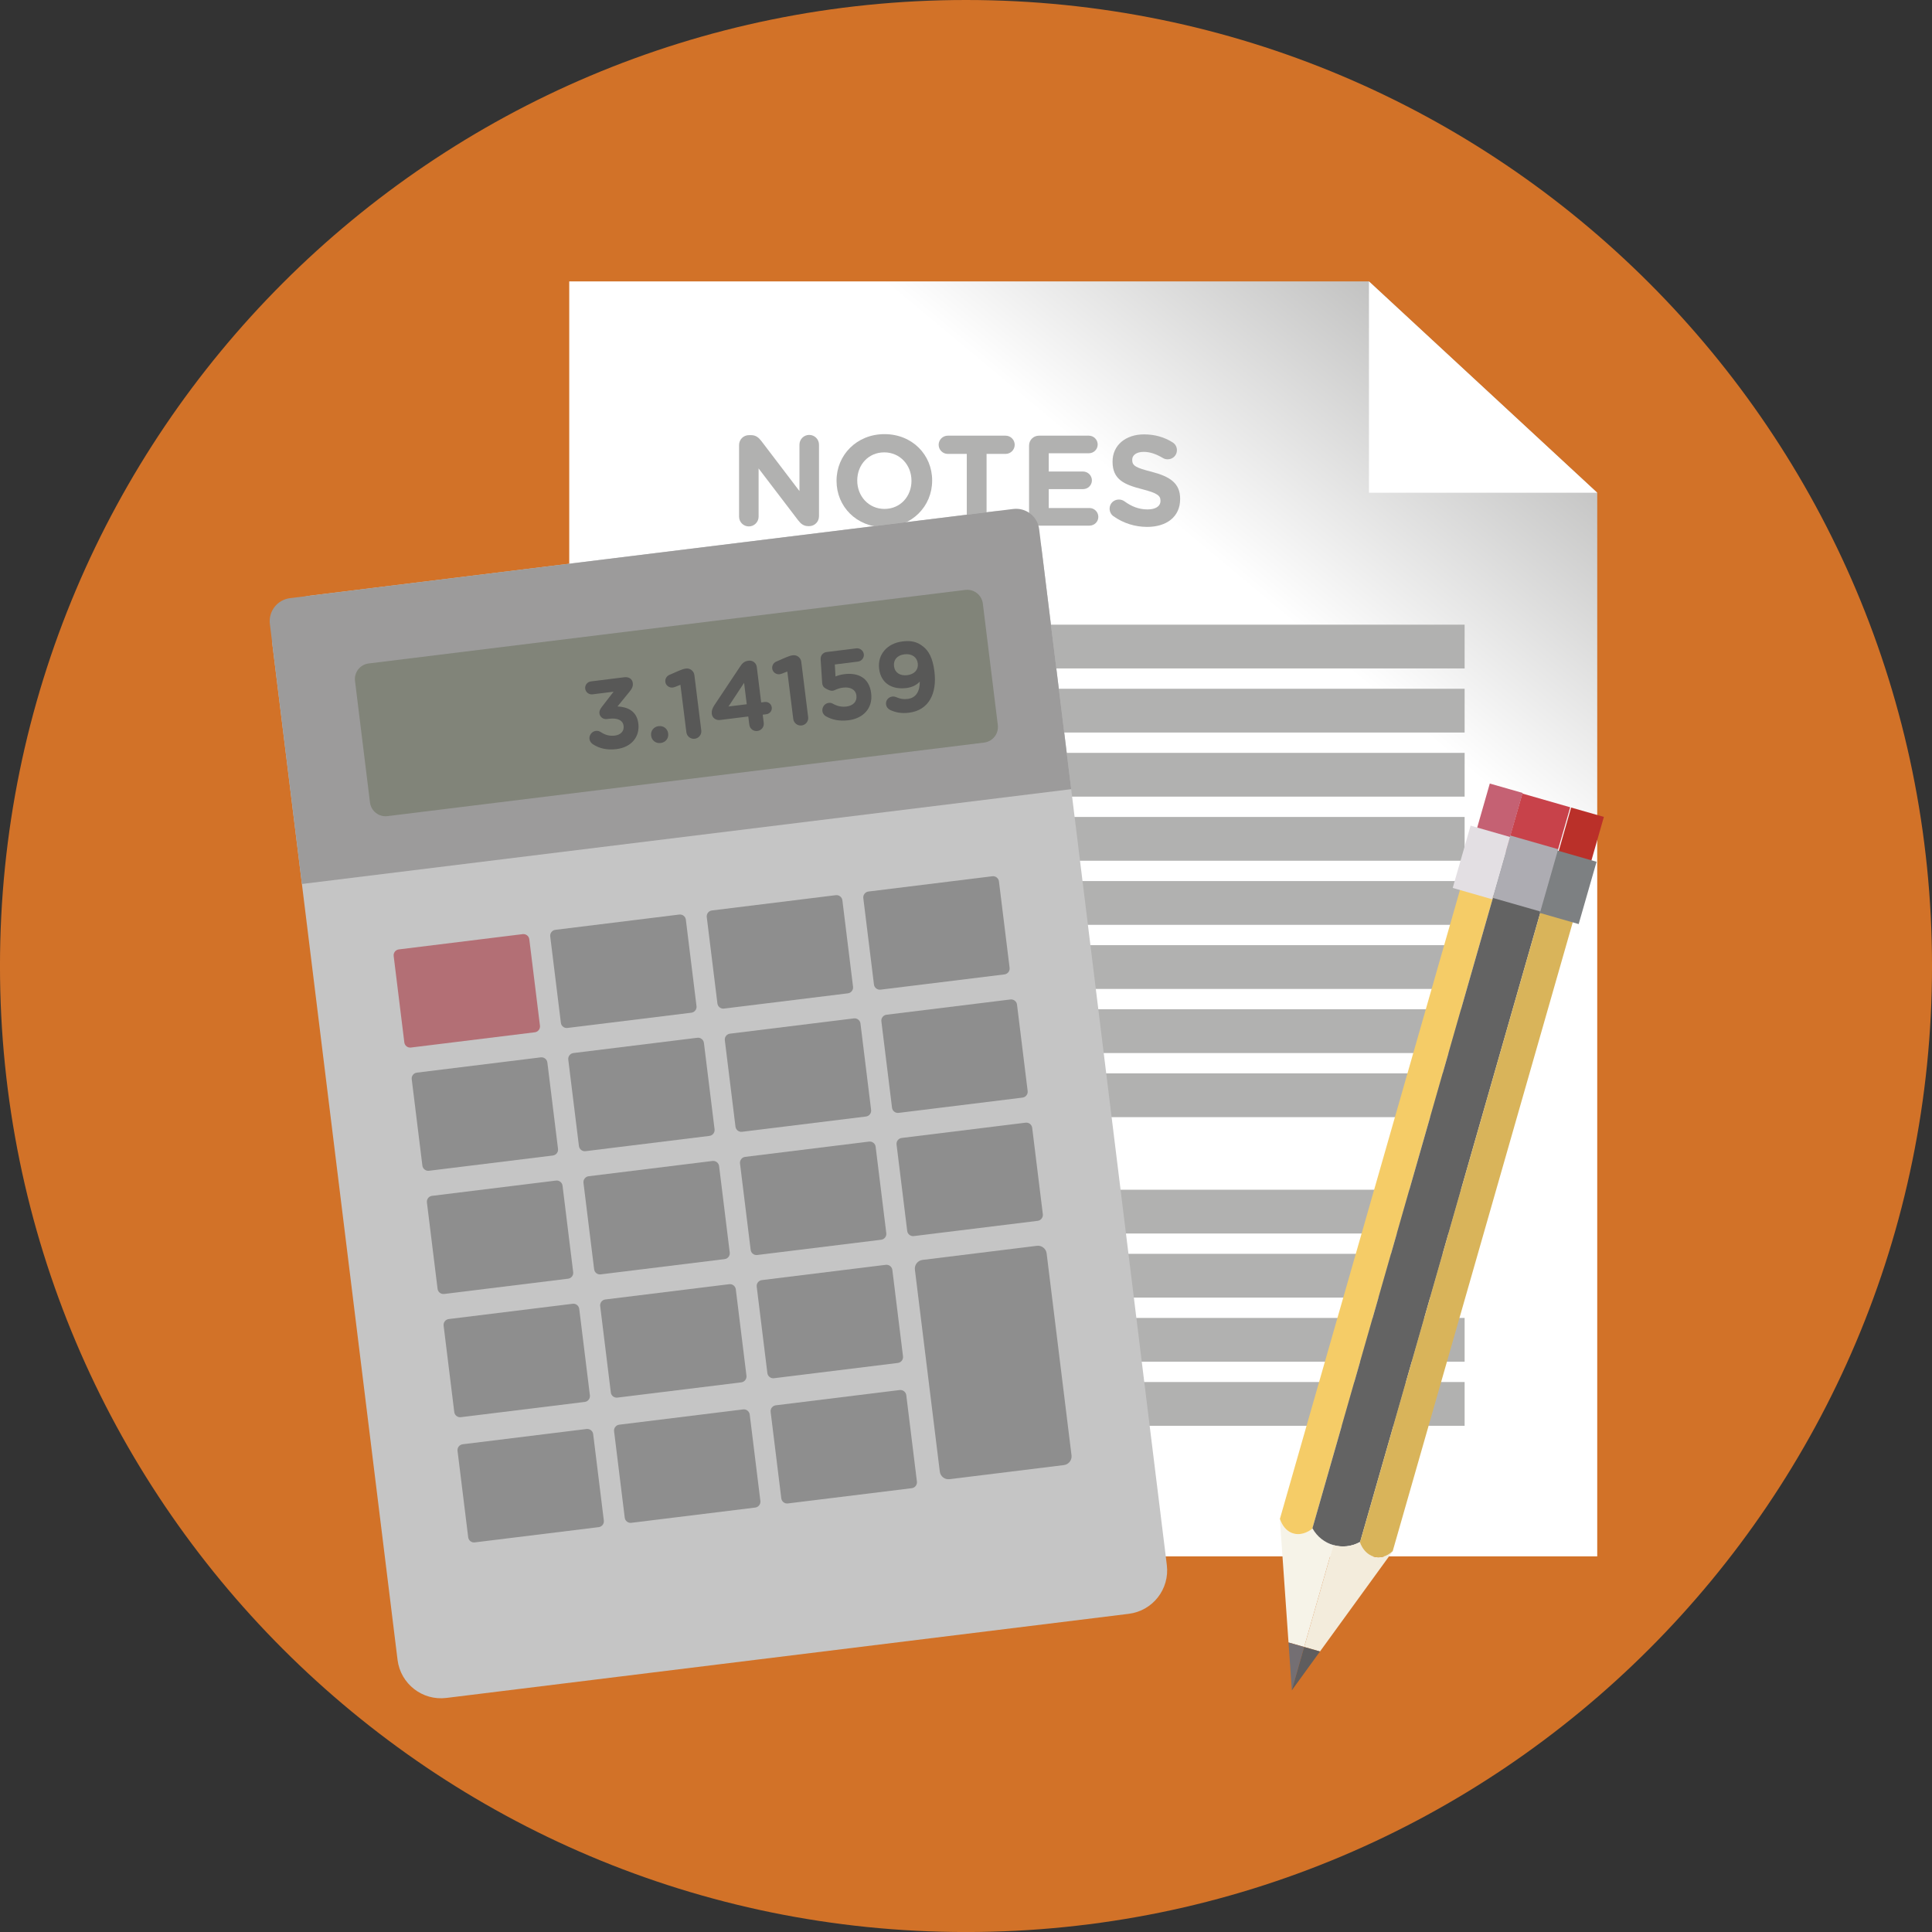 <?xml version="1.0" encoding="utf-8"?>
<!-- Generator: Adobe Illustrator 16.0.0, SVG Export Plug-In . SVG Version: 6.00 Build 0)  -->
<!DOCTYPE svg PUBLIC "-//W3C//DTD SVG 1.0//EN" "http://www.w3.org/TR/2001/REC-SVG-20010904/DTD/svg10.dtd">
<svg version="1.0" id="Lag_1" xmlns="http://www.w3.org/2000/svg" xmlns:xlink="http://www.w3.org/1999/xlink" x="0px" y="0px"
	 width="141.998px" height="142px" viewBox="0 0 141.998 142" enable-background="new 0 0 141.998 142" xml:space="preserve">
<rect x="0" y="0" width="141.998" height="142" fill="#333333" stroke="none"/>
<g>
	<g>
		<defs>
			<rect id="SVGID_1_" x="-0.001" width="142" height="142"/>
		</defs>
		<clipPath id="SVGID_2_">
			<use xlink:href="#SVGID_1_"  overflow="visible"/>
		</clipPath>
		<path clip-path="url(#SVGID_2_)" fill="#D27228" d="M141.999,71c0,39.211-31.787,71-71,71c-39.211,0-71-31.789-71-71
			c0-39.213,31.788-71,71-71C110.211,0,141.999,31.787,141.999,71"/>
		<polygon clip-path="url(#SVGID_2_)" fill="#D27228" points="117.393,36.217 117.393,114.391 41.838,114.391 41.838,20.684 
			100.616,20.684 		"/>
	</g>
	<g>
		<defs>
			<polygon id="SVGID_3_" points="41.838,20.684 41.838,114.391 117.393,114.391 117.393,36.217 100.616,20.684 			"/>
		</defs>
		<clipPath id="SVGID_4_">
			<use xlink:href="#SVGID_3_"  overflow="visible"/>
		</clipPath>
		
			<linearGradient id="SVGID_5_" gradientUnits="userSpaceOnUse" x1="-223.436" y1="354.616" x2="-222.436" y2="354.616" gradientTransform="matrix(75.999 -92.963 -92.963 -75.999 49989.578 6292.143)">
			<stop  offset="0" style="stop-color:#FFFFFF"/>
			<stop  offset="0.71" style="stop-color:#FFFFFF"/>
			<stop  offset="0.977" style="stop-color:#ABABAA"/>
			<stop  offset="1" style="stop-color:#A4A4A4"/>
		</linearGradient>
		<polygon clip-path="url(#SVGID_4_)" fill="url(#SVGID_5_)" points="-4.08,76.852 72.106,-16.34 163.312,58.223 87.125,151.414 		
			"/>
	</g>
	<g>
		<defs>
			<rect id="SVGID_6_" x="-0.001" width="142" height="142"/>
		</defs>
		<clipPath id="SVGID_7_">
			<use xlink:href="#SVGID_6_"  overflow="visible"/>
		</clipPath>
		<polygon clip-path="url(#SVGID_7_)" fill="#FFFFFF" points="117.393,36.217 100.616,36.217 100.616,20.684 		"/>
	</g>
	<g>
		<path fill="#B1B1B0" d="M54.32,32.711c0-0.406,0.321-0.729,0.727-0.729h0.151c0.35,0,0.557,0.17,0.755,0.426l2.805,3.684v-3.41
			c0-0.396,0.321-0.717,0.718-0.717c0.396,0,0.718,0.32,0.718,0.717v5.262c0,0.406-0.321,0.727-0.728,0.727H59.42
			c-0.349,0-0.557-0.17-0.755-0.426l-2.909-3.814v3.541c0,0.396-0.321,0.719-0.718,0.719s-0.718-0.322-0.718-0.719V32.711z"/>
		<path fill="#B1B1B0" d="M61.484,35.346v-0.02c0-1.879,1.483-3.418,3.523-3.418c2.041,0,3.504,1.52,3.504,3.4v0.018
			c0,1.881-1.483,3.42-3.523,3.42C62.948,38.746,61.484,37.225,61.484,35.346z M66.991,35.346v-0.02
			c0-1.133-0.832-2.078-2.002-2.078c-1.171,0-1.983,0.926-1.983,2.061v0.018c0,1.133,0.831,2.078,2.002,2.078
			C66.179,37.404,66.991,36.479,66.991,35.346z"/>
		<path fill="#B1B1B0" d="M71.057,33.361h-1.398c-0.368,0-0.67-0.301-0.67-0.67s0.302-0.67,0.67-0.67h4.25
			c0.368,0,0.67,0.301,0.67,0.67s-0.302,0.67-0.67,0.67h-1.398v4.6c0,0.406-0.32,0.729-0.727,0.729
			c-0.406,0-0.727-0.322-0.727-0.729V33.361z"/>
		<path fill="#B1B1B0" d="M75.634,37.904v-5.156c0-0.406,0.321-0.727,0.727-0.727h3.666c0.358,0,0.65,0.293,0.65,0.65
			c0,0.359-0.292,0.643-0.65,0.643H77.08v1.342h2.521c0.359,0,0.652,0.293,0.652,0.652c0,0.357-0.293,0.641-0.652,0.641H77.08v1.389
			h2.994c0.359,0,0.651,0.293,0.651,0.652s-0.292,0.643-0.651,0.643h-3.713C75.956,38.633,75.634,38.311,75.634,37.904z"/>
		<path fill="#B1B1B0" d="M81.827,37.934c-0.161-0.113-0.274-0.322-0.274-0.549c0-0.377,0.303-0.67,0.681-0.67
			c0.188,0,0.321,0.066,0.415,0.133c0.501,0.367,1.049,0.594,1.691,0.594c0.595,0,0.953-0.234,0.953-0.623v-0.018
			c0-0.369-0.227-0.559-1.331-0.842c-1.332-0.34-2.191-0.709-2.191-2.021V33.92c0-1.201,0.964-1.994,2.313-1.994
			c0.803,0,1.502,0.209,2.098,0.586c0.16,0.094,0.32,0.293,0.32,0.576c0,0.377-0.302,0.67-0.68,0.67
			c-0.142,0-0.255-0.037-0.368-0.104c-0.481-0.283-0.935-0.443-1.388-0.443c-0.559,0-0.851,0.254-0.851,0.576v0.02
			c0,0.434,0.283,0.576,1.427,0.867c1.34,0.35,2.096,0.832,2.096,1.984v0.02c0,1.312-1.001,2.049-2.428,2.049
			C83.442,38.727,82.564,38.463,81.827,37.934z"/>
	</g>
	<g>
	</g>
	<g>
		<defs>
			<rect id="SVGID_8_" x="-0.001" width="142" height="142"/>
		</defs>
		<clipPath id="SVGID_9_">
			<use xlink:href="#SVGID_8_"  overflow="visible"/>
		</clipPath>
		<rect x="51.586" y="45.912" clip-path="url(#SVGID_9_)" fill="#B1B1B0" width="56.061" height="3.217"/>
		<rect x="51.586" y="50.623" clip-path="url(#SVGID_9_)" fill="#B1B1B0" width="56.061" height="3.217"/>
		<rect x="51.586" y="55.334" clip-path="url(#SVGID_9_)" fill="#B1B1B0" width="56.061" height="3.217"/>
		<rect x="51.586" y="60.045" clip-path="url(#SVGID_9_)" fill="#B1B1B0" width="56.061" height="3.217"/>
		<rect x="51.586" y="87.443" clip-path="url(#SVGID_9_)" fill="#B1B1B0" width="56.061" height="3.217"/>
		<rect x="51.586" y="92.154" clip-path="url(#SVGID_9_)" fill="#B1B1B0" width="56.061" height="3.217"/>
		<rect x="51.586" y="96.865" clip-path="url(#SVGID_9_)" fill="#B1B1B0" width="56.061" height="3.217"/>
		<rect x="51.586" y="101.576" clip-path="url(#SVGID_9_)" fill="#B1B1B0" width="56.061" height="3.217"/>
		<rect x="51.586" y="64.756" clip-path="url(#SVGID_9_)" fill="#B1B1B0" width="56.061" height="3.217"/>
		<rect x="51.586" y="69.467" clip-path="url(#SVGID_9_)" fill="#B1B1B0" width="56.061" height="3.217"/>
		<rect x="51.586" y="74.178" clip-path="url(#SVGID_9_)" fill="#B1B1B0" width="56.061" height="3.219"/>
		<rect x="51.586" y="78.889" clip-path="url(#SVGID_9_)" fill="#B1B1B0" width="56.061" height="3.219"/>
		<path clip-path="url(#SVGID_9_)" fill="#C5C5C5" d="M82.959,118.613l-50.152,6.182c-1.764,0.219-3.371-1.037-3.588-2.801
			l-9.2-74.631c-0.217-1.764,1.037-3.371,2.801-3.588l50.152-6.182c1.764-0.219,3.371,1.037,3.588,2.801l9.199,74.629
			C85.979,116.789,84.723,118.396,82.959,118.613"/>
		<path clip-path="url(#SVGID_9_)" fill="#9C9B9B" d="M78.732,58.002l-56.541,6.969l-2.356-19.109
			c-0.115-0.934,0.549-1.785,1.484-1.9l53.156-6.553c0.935-0.115,1.785,0.549,1.9,1.484L78.732,58.002z"/>
		<g opacity="0.5" clip-path="url(#SVGID_9_)">
			<g>
				<defs>
					<rect id="SVGID_10_" x="26.083" y="43.35" width="47.263" height="16.645"/>
				</defs>
				<clipPath id="SVGID_11_">
					<use xlink:href="#SVGID_10_"  overflow="visible"/>
				</clipPath>
				<path clip-path="url(#SVGID_11_)" fill="#666D57" d="M72.333,54.578l-43.853,5.406c-0.632,0.078-1.209-0.371-1.287-1.004
					l-1.1-8.93c-0.078-0.633,0.371-1.209,1.004-1.287l43.853-5.406c0.633-0.078,1.209,0.373,1.287,1.004l1.101,8.93
					C73.416,53.926,72.965,54.5,72.333,54.578"/>
			</g>
		</g>
		<g opacity="0.5" clip-path="url(#SVGID_9_)">
			<g>
				<defs>
					<rect id="SVGID_12_" x="28.93" y="68.654" width="10.76" height="8.342"/>
				</defs>
				<clipPath id="SVGID_13_">
					<use xlink:href="#SVGID_12_"  overflow="visible"/>
				</clipPath>
				<path clip-path="url(#SVGID_13_)" fill="#A21A26" d="M39.307,75.871l-9.105,1.121c-0.239,0.031-0.456-0.139-0.485-0.377
					l-0.783-6.35c-0.029-0.24,0.14-0.457,0.379-0.486l9.106-1.123c0.238-0.027,0.456,0.141,0.484,0.379l0.783,6.352
					C39.715,75.623,39.546,75.842,39.307,75.871"/>
			</g>
		</g>
		<g opacity="0.5" clip-path="url(#SVGID_9_)">
			<g>
				<defs>
					<rect id="SVGID_14_" x="40.436" y="67.215" width="10.76" height="8.342"/>
				</defs>
				<clipPath id="SVGID_15_">
					<use xlink:href="#SVGID_14_"  overflow="visible"/>
				</clipPath>
				<path clip-path="url(#SVGID_15_)" fill="#585857" d="M50.813,74.432l-9.105,1.121c-0.239,0.031-0.457-0.139-0.485-0.377
					l-0.783-6.35c-0.028-0.24,0.14-0.457,0.38-0.486l9.105-1.123c0.238-0.029,0.455,0.141,0.484,0.379l0.783,6.352
					C51.221,74.184,51.052,74.402,50.813,74.432"/>
			</g>
		</g>
		<g opacity="0.5" clip-path="url(#SVGID_9_)">
			<g>
				<defs>
					<rect id="SVGID_16_" x="51.942" y="65.791" width="10.759" height="8.342"/>
				</defs>
				<clipPath id="SVGID_17_">
					<use xlink:href="#SVGID_16_"  overflow="visible"/>
				</clipPath>
				<path clip-path="url(#SVGID_17_)" fill="#585857" d="M62.319,73.008l-9.105,1.121c-0.24,0.031-0.457-0.141-0.486-0.377
					L51.945,67.4c-0.029-0.238,0.14-0.455,0.379-0.484l9.106-1.123c0.237-0.029,0.455,0.141,0.484,0.379l0.783,6.35
					C62.727,72.76,62.557,72.979,62.319,73.008"/>
			</g>
		</g>
		<g opacity="0.5" clip-path="url(#SVGID_9_)">
			<g>
				<defs>
					<rect id="SVGID_18_" x="63.448" y="64.398" width="10.759" height="8.344"/>
				</defs>
				<clipPath id="SVGID_19_">
					<use xlink:href="#SVGID_18_"  overflow="visible"/>
				</clipPath>
				<path clip-path="url(#SVGID_19_)" fill="#585857" d="M73.825,71.617l-9.106,1.121c-0.239,0.029-0.456-0.141-0.485-0.379
					l-0.783-6.35c-0.028-0.238,0.141-0.455,0.38-0.484l9.106-1.123c0.237-0.029,0.455,0.141,0.484,0.379l0.783,6.35
					C74.233,71.369,74.063,71.588,73.825,71.617"/>
			</g>
		</g>
		<g opacity="0.5" clip-path="url(#SVGID_9_)">
			<g>
				<defs>
					<rect id="SVGID_20_" x="30.257" y="77.709" width="10.76" height="8.344"/>
				</defs>
				<clipPath id="SVGID_21_">
					<use xlink:href="#SVGID_20_"  overflow="visible"/>
				</clipPath>
				<path clip-path="url(#SVGID_21_)" fill="#585857" d="M40.635,84.928l-9.106,1.121c-0.239,0.029-0.456-0.141-0.485-0.379
					l-0.783-6.35c-0.029-0.238,0.14-0.455,0.379-0.484l9.106-1.123c0.238-0.029,0.456,0.141,0.485,0.379l0.783,6.35
					C41.043,84.68,40.874,84.898,40.635,84.928"/>
			</g>
		</g>
		<g opacity="0.5" clip-path="url(#SVGID_9_)">
			<g>
				<defs>
					<rect id="SVGID_22_" x="41.763" y="76.27" width="10.759" height="8.344"/>
				</defs>
				<clipPath id="SVGID_23_">
					<use xlink:href="#SVGID_22_"  overflow="visible"/>
				</clipPath>
				<path clip-path="url(#SVGID_23_)" fill="#585857" d="M52.141,83.486l-9.106,1.123c-0.239,0.029-0.456-0.141-0.485-0.379
					l-0.783-6.35c-0.029-0.238,0.141-0.455,0.379-0.484l9.106-1.123c0.238-0.029,0.456,0.141,0.485,0.379l0.783,6.35
					C52.548,83.24,52.379,83.459,52.141,83.486"/>
			</g>
		</g>
		<g opacity="0.5" clip-path="url(#SVGID_9_)">
			<g>
				<defs>
					<rect id="SVGID_24_" x="53.269" y="74.846" width="10.759" height="8.344"/>
				</defs>
				<clipPath id="SVGID_25_">
					<use xlink:href="#SVGID_24_"  overflow="visible"/>
				</clipPath>
				<path clip-path="url(#SVGID_25_)" fill="#585857" d="M63.646,82.062l-9.106,1.123c-0.238,0.029-0.455-0.141-0.484-0.379
					l-0.783-6.35c-0.029-0.238,0.141-0.455,0.379-0.484l9.106-1.123c0.237-0.029,0.456,0.139,0.485,0.379l0.782,6.35
					C64.054,81.816,63.885,82.033,63.646,82.062"/>
			</g>
		</g>
		<g opacity="0.5" clip-path="url(#SVGID_9_)">
			<g>
				<defs>
					<rect id="SVGID_26_" x="64.774" y="73.455" width="10.76" height="8.342"/>
				</defs>
				<clipPath id="SVGID_27_">
					<use xlink:href="#SVGID_26_"  overflow="visible"/>
				</clipPath>
				<path clip-path="url(#SVGID_27_)" fill="#585857" d="M75.152,80.672l-9.106,1.123c-0.238,0.029-0.455-0.141-0.484-0.379
					l-0.783-6.35c-0.029-0.24,0.141-0.457,0.379-0.486l9.105-1.121c0.238-0.029,0.457,0.139,0.486,0.379l0.782,6.35
					C75.56,80.426,75.391,80.643,75.152,80.672"/>
			</g>
		</g>
		<g opacity="0.5" clip-path="url(#SVGID_9_)">
			<g>
				<defs>
					<rect id="SVGID_28_" x="31.374" y="86.766" width="10.759" height="8.344"/>
				</defs>
				<clipPath id="SVGID_29_">
					<use xlink:href="#SVGID_28_"  overflow="visible"/>
				</clipPath>
				<path clip-path="url(#SVGID_29_)" fill="#585857" d="M41.75,93.982l-9.105,1.123c-0.239,0.029-0.456-0.141-0.485-0.379
					l-0.783-6.35c-0.029-0.24,0.14-0.457,0.379-0.484l9.105-1.123c0.238-0.029,0.457,0.139,0.485,0.379l0.782,6.35
					C42.159,93.736,41.991,93.953,41.75,93.982"/>
			</g>
		</g>
		<g opacity="0.5" clip-path="url(#SVGID_9_)">
			<g>
				<defs>
					<rect id="SVGID_30_" x="42.879" y="85.326" width="10.76" height="8.342"/>
				</defs>
				<clipPath id="SVGID_31_">
					<use xlink:href="#SVGID_30_"  overflow="visible"/>
				</clipPath>
				<path clip-path="url(#SVGID_31_)" fill="#585857" d="M53.256,92.543l-9.105,1.121c-0.239,0.031-0.456-0.139-0.484-0.377
					l-0.783-6.35c-0.029-0.24,0.14-0.457,0.379-0.486l9.105-1.123c0.238-0.027,0.456,0.141,0.485,0.381l0.782,6.35
					C53.665,92.297,53.496,92.514,53.256,92.543"/>
			</g>
		</g>
		<g opacity="0.5" clip-path="url(#SVGID_9_)">
			<g>
				<defs>
					<rect id="SVGID_32_" x="54.385" y="83.902" width="10.76" height="8.342"/>
				</defs>
				<clipPath id="SVGID_33_">
					<use xlink:href="#SVGID_32_"  overflow="visible"/>
				</clipPath>
				<path clip-path="url(#SVGID_33_)" fill="#585857" d="M64.762,91.119l-9.105,1.121c-0.239,0.031-0.457-0.139-0.485-0.377
					l-0.783-6.35c-0.028-0.24,0.14-0.457,0.38-0.486l9.105-1.123c0.238-0.029,0.456,0.141,0.484,0.379l0.783,6.352
					C65.17,90.871,65.001,91.09,64.762,91.119"/>
			</g>
		</g>
		<g opacity="0.5" clip-path="url(#SVGID_9_)">
			<g>
				<defs>
					<rect id="SVGID_34_" x="65.891" y="82.512" width="10.76" height="8.342"/>
				</defs>
				<clipPath id="SVGID_35_">
					<use xlink:href="#SVGID_34_"  overflow="visible"/>
				</clipPath>
				<path clip-path="url(#SVGID_35_)" fill="#585857" d="M76.268,89.729l-9.105,1.121c-0.239,0.029-0.457-0.141-0.485-0.377
					l-0.783-6.352c-0.028-0.238,0.14-0.455,0.379-0.484l9.106-1.123c0.238-0.029,0.455,0.141,0.484,0.379l0.783,6.35
					C76.676,89.48,76.507,89.699,76.268,89.729"/>
			</g>
		</g>
		<g opacity="0.5" clip-path="url(#SVGID_9_)">
			<g>
				<defs>
					<rect id="SVGID_36_" x="32.602" y="95.822" width="10.76" height="8.342"/>
				</defs>
				<clipPath id="SVGID_37_">
					<use xlink:href="#SVGID_36_"  overflow="visible"/>
				</clipPath>
				<path clip-path="url(#SVGID_37_)" fill="#585857" d="M42.979,103.039l-9.106,1.121c-0.239,0.031-0.456-0.139-0.485-0.377
					l-0.783-6.352c-0.029-0.238,0.14-0.455,0.379-0.484l9.106-1.123c0.238-0.029,0.455,0.141,0.484,0.379l0.783,6.35
					C43.387,102.791,43.217,103.01,42.979,103.039"/>
			</g>
		</g>
		<g opacity="0.5" clip-path="url(#SVGID_9_)">
			<g>
				<defs>
					<rect id="SVGID_38_" x="44.108" y="94.381" width="10.759" height="8.344"/>
				</defs>
				<clipPath id="SVGID_39_">
					<use xlink:href="#SVGID_38_"  overflow="visible"/>
				</clipPath>
				<path clip-path="url(#SVGID_39_)" fill="#585857" d="M54.485,101.6l-9.106,1.121c-0.239,0.029-0.456-0.141-0.485-0.377
					l-0.782-6.352c-0.029-0.238,0.14-0.455,0.379-0.484l9.106-1.123c0.237-0.029,0.455,0.141,0.484,0.379l0.783,6.35
					C54.893,101.352,54.723,101.57,54.485,101.6"/>
			</g>
		</g>
		<g opacity="0.5" clip-path="url(#SVGID_9_)">
			<g>
				<defs>
					<rect id="SVGID_40_" x="55.613" y="92.957" width="10.76" height="8.344"/>
				</defs>
				<clipPath id="SVGID_41_">
					<use xlink:href="#SVGID_40_"  overflow="visible"/>
				</clipPath>
				<path clip-path="url(#SVGID_41_)" fill="#585857" d="M65.991,100.174l-9.106,1.123c-0.239,0.029-0.456-0.141-0.485-0.379
					l-0.783-6.35c-0.028-0.238,0.141-0.455,0.379-0.484l9.107-1.123c0.237-0.029,0.455,0.141,0.484,0.379l0.783,6.35
					C66.399,99.928,66.229,100.146,65.991,100.174"/>
			</g>
		</g>
		<g opacity="0.5" clip-path="url(#SVGID_9_)">
			<g>
				<defs>
					<rect id="SVGID_42_" x="33.625" y="105.025" width="10.759" height="8.342"/>
				</defs>
				<clipPath id="SVGID_43_">
					<use xlink:href="#SVGID_42_"  overflow="visible"/>
				</clipPath>
				<path clip-path="url(#SVGID_43_)" fill="#585857" d="M44.002,112.242l-9.106,1.121c-0.239,0.031-0.456-0.139-0.485-0.377
					l-0.783-6.35c-0.029-0.24,0.14-0.457,0.379-0.486l9.106-1.123c0.238-0.027,0.456,0.141,0.485,0.379l0.783,6.352
					C44.411,111.994,44.241,112.213,44.002,112.242"/>
			</g>
		</g>
		<g opacity="0.5" clip-path="url(#SVGID_9_)">
			<g>
				<defs>
					<rect id="SVGID_44_" x="45.13" y="103.586" width="10.759" height="8.342"/>
				</defs>
				<clipPath id="SVGID_45_">
					<use xlink:href="#SVGID_44_"  overflow="visible"/>
				</clipPath>
				<path clip-path="url(#SVGID_45_)" fill="#585857" d="M55.508,110.803l-9.106,1.121c-0.239,0.031-0.456-0.139-0.485-0.377
					l-0.783-6.35c-0.029-0.24,0.141-0.457,0.379-0.486l9.106-1.123c0.237-0.029,0.456,0.141,0.485,0.379l0.783,6.352
					C55.916,110.555,55.747,110.773,55.508,110.803"/>
			</g>
		</g>
		<g opacity="0.5" clip-path="url(#SVGID_9_)">
			<g>
				<defs>
					<rect id="SVGID_46_" x="56.635" y="102.162" width="10.76" height="8.342"/>
				</defs>
				<clipPath id="SVGID_47_">
					<use xlink:href="#SVGID_46_"  overflow="visible"/>
				</clipPath>
				<path clip-path="url(#SVGID_47_)" fill="#585857" d="M67.013,109.379l-9.106,1.121c-0.238,0.031-0.455-0.139-0.484-0.377
					l-0.783-6.352c-0.029-0.238,0.141-0.455,0.379-0.484l9.105-1.123c0.238-0.029,0.457,0.141,0.486,0.379l0.782,6.35
					C67.421,109.131,67.252,109.35,67.013,109.379"/>
			</g>
		</g>
		<g opacity="0.5" clip-path="url(#SVGID_9_)">
			<g>
				<defs>
					<rect id="SVGID_48_" x="67.238" y="91.561" width="11.521" height="17.16"/>
				</defs>
				<clipPath id="SVGID_49_">
					<use xlink:href="#SVGID_48_"  overflow="visible"/>
				</clipPath>
				<path clip-path="url(#SVGID_49_)" fill="#585857" d="M78.196,107.68l-8.408,1.037c-0.352,0.043-0.672-0.207-0.715-0.559
					l-1.83-14.842c-0.043-0.352,0.207-0.672,0.558-0.715l8.41-1.037c0.351-0.043,0.671,0.207,0.715,0.559l1.829,14.842
					C78.797,107.316,78.547,107.637,78.196,107.68"/>
			</g>
		</g>
	</g>
	<g>
		<path fill="#585857" d="M43.562,54.691c-0.111-0.074-0.218-0.214-0.237-0.373c-0.036-0.288,0.179-0.563,0.468-0.6
			c0.158-0.02,0.274,0.032,0.369,0.093c0.319,0.209,0.639,0.302,1.034,0.252c0.419-0.052,0.684-0.327,0.638-0.701l-0.002-0.015
			c-0.052-0.411-0.447-0.596-1.066-0.519l-0.174,0.021c-0.26,0.032-0.503-0.157-0.535-0.417c-0.019-0.15,0.03-0.289,0.182-0.484
			l0.857-1.109l-1.55,0.193c-0.26,0.032-0.503-0.156-0.535-0.416s0.157-0.502,0.417-0.534l2.457-0.306
			c0.324-0.041,0.586,0.116,0.623,0.419c0.034,0.274-0.076,0.44-0.254,0.661l-0.87,1.066c0.699,0.031,1.415,0.308,1.531,1.244
			l0.002,0.015c0.118,0.952-0.486,1.737-1.61,1.877C44.585,55.149,44.017,54.994,43.562,54.691z"/>
		<path fill="#585857" d="M48.406,53.37c0.36-0.045,0.66,0.189,0.703,0.535l0.002,0.014c0.043,0.347-0.19,0.646-0.551,0.691
			s-0.66-0.188-0.703-0.535l-0.002-0.014C47.812,53.716,48.046,53.415,48.406,53.37z"/>
		<path fill="#585857" d="M50.01,50.331l-0.376,0.15c-0.057,0.021-0.134,0.044-0.191,0.052c-0.26,0.031-0.51-0.156-0.542-0.415
			c-0.028-0.224,0.093-0.429,0.309-0.521l0.687-0.299c0.203-0.084,0.356-0.141,0.508-0.159l0.015-0.001
			c0.303-0.039,0.578,0.176,0.616,0.48l0.506,4.064c0.038,0.303-0.177,0.578-0.479,0.615c-0.304,0.038-0.578-0.177-0.616-0.479
			L50.01,50.331z"/>
		<path fill="#585857" d="M54.996,52.66l-2.075,0.258c-0.296,0.037-0.567-0.148-0.604-0.444c-0.028-0.23,0.043-0.422,0.184-0.638
			l1.875-2.816c0.178-0.271,0.321-0.422,0.646-0.461c0.295-0.037,0.562,0.164,0.599,0.459l0.324,2.609l0.267-0.033
			c0.253-0.031,0.479,0.145,0.511,0.398c0.031,0.252-0.146,0.471-0.398,0.502l-0.267,0.033l0.076,0.607
			c0.036,0.295-0.173,0.555-0.469,0.592c-0.295,0.036-0.555-0.166-0.592-0.461L54.996,52.66z M54.884,51.76l-0.195-1.572
			l-1.146,1.738L54.884,51.76z"/>
		<path fill="#585857" d="M57.866,49.354l-0.376,0.149c-0.057,0.021-0.134,0.044-0.191,0.052c-0.26,0.032-0.51-0.156-0.542-0.414
			c-0.028-0.225,0.093-0.43,0.309-0.521l0.687-0.299c0.202-0.083,0.356-0.141,0.508-0.159l0.014-0.001
			c0.303-0.038,0.579,0.176,0.617,0.48l0.506,4.064c0.038,0.303-0.177,0.578-0.479,0.615c-0.303,0.038-0.578-0.176-0.616-0.479
			L57.866,49.354z"/>
		<path fill="#585857" d="M60.72,52.656c-0.141-0.076-0.253-0.209-0.276-0.396c-0.036-0.288,0.172-0.563,0.46-0.6
			c0.13-0.016,0.221,0.01,0.314,0.064c0.338,0.185,0.646,0.248,1,0.204c0.468-0.058,0.782-0.353,0.727-0.8l-0.002-0.014
			c-0.054-0.434-0.452-0.641-0.979-0.574c-0.426,0.053-0.596,0.205-0.748,0.225c-0.158,0.02-0.289-0.029-0.532-0.161
			c-0.164-0.089-0.248-0.231-0.257-0.422l-0.112-1.72c-0.019-0.27,0.165-0.504,0.431-0.537l2.191-0.272
			c0.267-0.033,0.519,0.161,0.552,0.429s-0.164,0.511-0.431,0.544l-1.7,0.212l0.05,0.879c0.195-0.074,0.371-0.133,0.652-0.168
			c0.995-0.124,1.826,0.254,1.968,1.395l0.001,0.014c0.134,1.066-0.554,1.84-1.664,1.979C61.665,53.021,61.159,52.896,60.72,52.656z
			"/>
		<path fill="#585857" d="M65.437,52.187c-0.162-0.074-0.29-0.22-0.315-0.421c-0.036-0.289,0.175-0.535,0.463-0.57
			c0.108-0.014,0.206,0.01,0.3,0.05c0.278,0.12,0.518,0.163,0.835,0.123c0.619-0.077,0.893-0.586,0.881-1.273
			c-0.22,0.24-0.541,0.418-0.98,0.473c-1.096,0.137-1.878-0.38-2.005-1.403l-0.002-0.015c-0.127-1.017,0.565-1.863,1.705-2.005
			c0.677-0.085,1.094,0.031,1.523,0.366c0.405,0.315,0.711,0.833,0.835,1.827l0.002,0.016c0.204,1.635-0.429,2.849-1.862,3.027
			C66.253,52.451,65.841,52.37,65.437,52.187z M67.456,48.767l-0.002-0.015c-0.056-0.447-0.428-0.73-0.983-0.661
			c-0.547,0.068-0.817,0.423-0.762,0.872l0.002,0.014c0.056,0.447,0.426,0.715,0.974,0.646
			C67.231,49.555,67.51,49.198,67.456,48.767z"/>
	</g>
	<g>
		
			<rect x="114.759" y="59.57" transform="matrix(0.962 0.275 -0.275 0.962 21.459 -29.513)" fill="#BA3029" width="2.501" height="4.441"/>
		
			<rect x="111.242" y="58.73" transform="matrix(0.961 0.276 -0.276 0.961 21.194 -28.82)" fill="#C8424A" width="3.662" height="4.443"/>
		
			<rect x="108.874" y="57.887" transform="matrix(0.961 0.275 -0.275 0.961 20.788 -27.981)" fill="#C56173" width="2.513" height="4.441"/>
		<path fill="#F6F3E8" d="M97.999,113.559c-0.626-0.182-1.184-0.6-1.525-1.213c-0.379,0.293-0.764,0.422-1.117,0.408
			c-0.164,0.006-0.312-0.029-0.452-0.104c-0.36-0.16-0.655-0.5-0.824-0.994l-0.013-0.006l0.635,9.068l1.152,0.33L97.999,113.559z"/>
		<polygon fill="#F6F3E8" points="96.512,112.35 96.458,112.334 96.448,112.334 96.468,112.34 96.481,112.342 		"/>
		<polygon fill="#746F73" points="94.949,124.246 94.958,124.219 94.948,124.232 		"/>
		<polygon fill="#746F73" points="94.702,120.719 94.947,124.217 95.854,121.049 		"/>
		<path fill="#F5CC67" d="M94.903,112.65c0.143,0.062,0.295,0.098,0.453,0.104c0.354,0.014,0.738-0.115,1.117-0.408
			c-0.002-0.002-0.004-0.004-0.006-0.006l-0.02-0.006h0.01l13.334-46.57l-2.391-0.686l-13.334,46.57l0.013,0.008
			C94.249,112.15,94.543,112.49,94.903,112.65"/>
		<path fill="#636363" d="M96.512,112.35l-0.031-0.008l-0.013-0.002c0.001,0.002,0.003,0.004,0.005,0.006
			c0.342,0.613,0.899,1.031,1.525,1.213l0.004-0.014v0.016c0.628,0.18,1.325,0.119,1.943-0.221c0.002,0,0.004-0.002,0.007-0.002
			l-0.013-0.004l-0.026-0.012l0.051,0.016l13.334-46.57l-1.749-0.5l-0.009-0.004l-1.749-0.5l-13.334,46.57L96.512,112.35z"/>
		<polygon fill="#F3ECDC" points="99.941,113.334 99.953,113.336 99.973,113.342 99.965,113.338 99.914,113.324 		"/>
		<path fill="#F3ECDC" d="M100.944,114.402c-0.021-0.006-0.041-0.016-0.062-0.023c-0.023-0.008-0.048-0.016-0.07-0.025
			c-0.007-0.004-0.013-0.008-0.019-0.01c-0.362-0.168-0.671-0.506-0.847-1.004c-0.618,0.34-1.315,0.4-1.943,0.221v-0.016
			l-0.004,0.014l-2.145,7.49l0.01,0.002l1.152,0.33l5.34-7.357l-0.016-0.002C101.907,114.428,101.397,114.543,100.944,114.402"/>
		<polygon fill="#5F5D5E" points="95.854,121.049 94.948,124.217 94.939,124.244 94.948,124.232 94.958,124.219 97.016,121.381 
			95.864,121.051 		"/>
		<path fill="#D9B45A" d="M113.298,66.768l-13.334,46.57l0.009,0.004l-0.021-0.006c-0.002,0.002-0.004,0.004-0.006,0.004
			c0.176,0.498,0.484,0.836,0.847,1.004c0.006,0.002,0.012,0.006,0.019,0.008c0.022,0.012,0.047,0.02,0.07,0.027
			c0.021,0.008,0.042,0.016,0.062,0.023c0.453,0.141,0.963,0.025,1.396-0.381h0.016l13.334-46.568L113.298,66.768z"/>
		
			<rect x="113.8" y="62.792" transform="matrix(0.961 0.276 -0.276 0.961 22.417 -29.244)" fill="#7D8082" width="3.013" height="4.764"/>
		
			<rect x="110.294" y="61.881" transform="matrix(0.961 0.275 -0.275 0.961 22.029 -28.39)" fill="#ADACB2" width="3.66" height="4.764"/>
		
			<rect x="107.435" y="60.97" transform="matrix(0.961 0.276 -0.276 0.961 21.669 -27.561)" fill="#E3DFE3" width="3.013" height="4.764"/>
	</g>
</g>
<g>
</g>
<g>
</g>
<g>
</g>
<g>
</g>
<g>
</g>
<g>
</g>
</svg>
